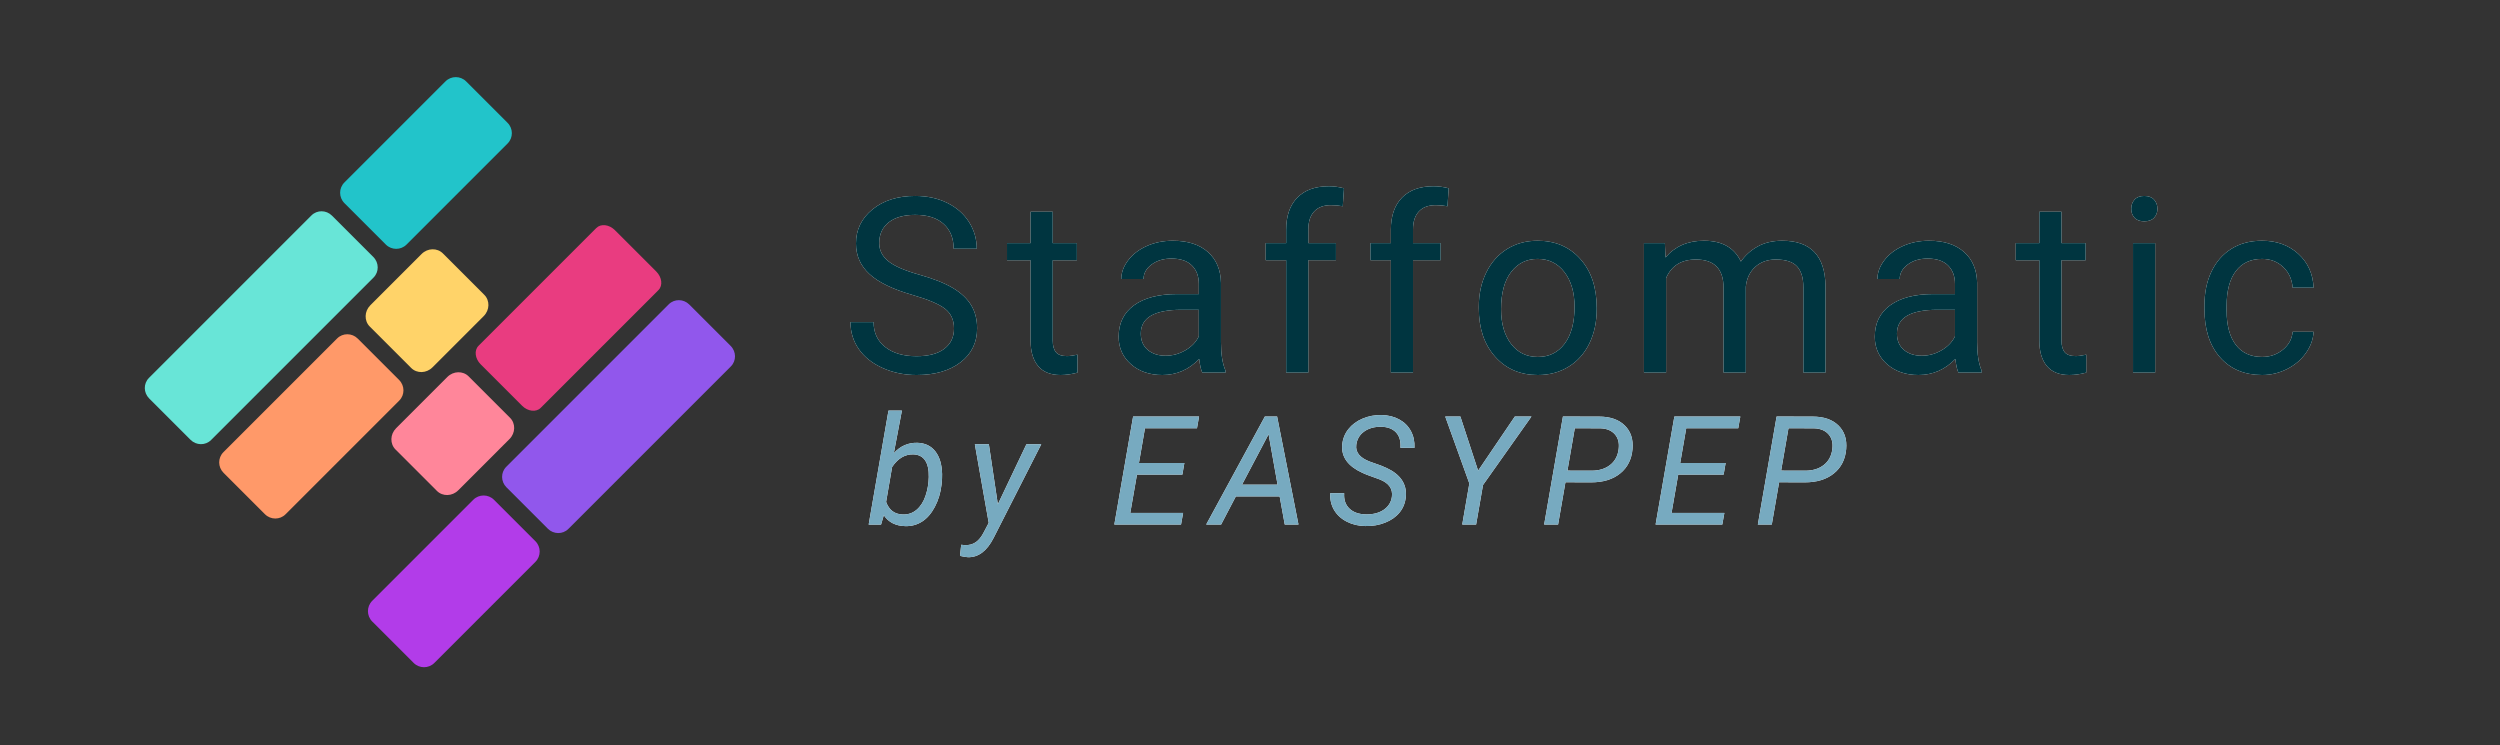 <svg height="304" viewBox="0 0 1020 304" width="1020" xmlns="http://www.w3.org/2000/svg" xmlns:xlink="http://www.w3.org/1999/xlink"><rect x="0" y="0" width="1020" height="304" fill="#333333" stroke="none"/><defs><path id="a" d="m25.293 44.336c-8.04-2.311-13.892-5.151-17.554-8.521-3.662-3.369-5.493-7.528-5.493-12.476 0-5.599 2.238-10.229 6.714-13.892 4.476-3.662 10.295-5.493 17.456-5.493 4.883 0 9.237.944 13.062 2.832 3.825 1.888 6.787 4.492 8.887 7.813s3.149 6.95 3.149 10.889h-9.424c0-4.297-1.367-7.674-4.102-10.132-2.734-2.458-6.592-3.687-11.572-3.687-4.622 0-8.228 1.017-10.815 3.052-2.588 2.035-3.882 4.858-3.882 8.472 0 2.897 1.229 5.347 3.687 7.349 2.458 2.002 6.641 3.833 12.549 5.493 5.908 1.66 10.531 3.491 13.867 5.493 3.337 2.002 5.811 4.338 7.422 7.007 1.611 2.669 2.417 5.811 2.417 9.424 0 5.762-2.246 10.376-6.738 13.843s-10.498 5.2-18.018 5.2c-4.883 0-9.44-.936-13.672-2.808-4.232-1.872-7.495-4.435-9.79-7.69-2.295-3.255-3.442-6.95-3.442-11.084h9.424c0 4.297 1.587 7.69 4.761 10.181 3.174 2.49 7.414 3.735 12.72 3.735 4.948 0 8.74-1.009 11.377-3.027 2.637-2.018 3.955-4.769 3.955-8.252 0-3.483-1.221-6.177-3.662-8.081-2.441-1.904-6.868-3.784-13.281-5.64zm57.219-33.936v12.793h9.863v6.982h-9.863v32.764c0 2.116.439 3.703 1.318 4.761.879 1.058 2.376 1.587 4.492 1.587 1.042 0 2.474-.195 4.297-.586v7.324c-2.376.651-4.687.977-6.934.977-4.036 0-7.08-1.221-9.131-3.662-2.051-2.441-3.076-5.908-3.076-10.4v-32.764h-9.619v-6.982h9.619v-12.793zm61.027 65.625c-.521-1.042-.944-2.897-1.27-5.566-4.199 4.362-9.212 6.543-15.039 6.543-5.208 0-9.481-1.473-12.817-4.419s-5.005-6.681-5.005-11.206c0-5.501 2.091-9.774 6.274-12.817 4.183-3.044 10.067-4.565 17.651-4.565h8.789v-4.15c0-3.158-.944-5.672-2.832-7.544-1.888-1.872-4.671-2.808-8.35-2.808-3.223 0-5.924.814-8.105 2.441-2.181 1.628-3.271 3.597-3.271 5.908h-9.082c0-2.637.936-5.184 2.808-7.642s4.411-4.403 7.617-5.835c3.206-1.432 6.73-2.148 10.571-2.148 6.087 0 10.856 1.522 14.307 4.565s5.241 7.235 5.371 12.573v24.316c0 4.85.618 8.708 1.855 11.572v.781zm-14.99-6.885c2.832 0 5.518-.732 8.057-2.197 2.539-1.465 4.378-3.369 5.518-5.713v-10.84h-7.08c-11.068 0-16.602 3.239-16.602 9.717 0 2.832.944 5.046 2.832 6.641 1.888 1.595 4.313 2.393 7.275 2.393zm49.211 6.885v-45.85h-8.35v-6.982h8.35v-5.42c0-5.664 1.514-10.042 4.541-13.135 3.027-3.092 7.308-4.639 12.842-4.639 2.083 0 4.15.277 6.201.83l-.488 7.324c-1.53-.293-3.158-.439-4.883-.439-2.93 0-5.192.854-6.787 2.563-1.595 1.709-2.393 4.159-2.393 7.349v5.566h11.279v6.982h-11.279v45.85zm42.717 0v-45.85h-8.35v-6.982h8.35v-5.42c0-5.664 1.514-10.042 4.541-13.135 3.027-3.092 7.308-4.639 12.842-4.639 2.083 0 4.15.277 6.201.83l-.488 7.324c-1.53-.293-3.158-.439-4.883-.439-2.93 0-5.192.854-6.787 2.563-1.595 1.709-2.393 4.159-2.393 7.349v5.566h11.279v6.982h-11.279v45.85zm35.881-26.904c0-5.176 1.017-9.831 3.052-13.965 2.035-4.134 4.867-7.324 8.496-9.57 3.63-2.246 7.772-3.369 12.427-3.369 7.194 0 13.013 2.49 17.456 7.471s6.665 11.605 6.665 19.873v.635c0 5.143-.985 9.757-2.954 13.843-1.969 4.085-4.785 7.267-8.447 9.546-3.662 2.279-7.869 3.418-12.622 3.418-7.161 0-12.964-2.49-17.407-7.471s-6.665-11.572-6.665-19.775zm9.082 1.074c0 5.859 1.359 10.563 4.077 14.111 2.718 3.548 6.356 5.322 10.913 5.322 4.59 0 8.236-1.798 10.938-5.396 2.702-3.597 4.053-8.634 4.053-15.112 0-5.794-1.375-10.49-4.126-14.087-2.751-3.597-6.405-5.396-10.962-5.396-4.46 0-8.057 1.774-10.791 5.322-2.734 3.548-4.102 8.626-4.102 15.234zm66.838-27.002.244 5.859c3.874-4.557 9.098-6.836 15.674-6.836 7.389 0 12.419 2.832 15.088 8.496 1.758-2.539 4.045-4.59 6.86-6.152 2.816-1.563 6.144-2.344 9.985-2.344 11.589 0 17.48 6.136 17.676 18.408v35.4h-9.033v-34.863c0-3.776-.863-6.6-2.588-8.472-1.725-1.872-4.622-2.808-8.691-2.808-3.353 0-6.136 1.001-8.35 3.003s-3.499 4.696-3.857 8.081v35.059h-9.082v-34.619c0-7.682-3.76-11.523-11.279-11.523-5.925 0-9.977 2.523-12.158 7.568v38.574h-9.033v-52.832zm119.768 52.832c-.521-1.042-.944-2.897-1.27-5.566-4.199 4.362-9.212 6.543-15.039 6.543-5.208 0-9.481-1.473-12.817-4.419-3.337-2.946-5.005-6.681-5.005-11.206 0-5.501 2.091-9.774 6.274-12.817 4.183-3.044 10.067-4.565 17.651-4.565h8.789v-4.15c0-3.158-.944-5.672-2.832-7.544-1.888-1.872-4.671-2.808-8.35-2.808-3.223 0-5.924.814-8.105 2.441-2.181 1.628-3.271 3.597-3.271 5.908h-9.082c0-2.637.936-5.184 2.808-7.642 1.872-2.458 4.411-4.403 7.617-5.835 3.206-1.432 6.73-2.148 10.571-2.148 6.087 0 10.856 1.522 14.307 4.565s5.241 7.235 5.371 12.573v24.316c0 4.85.618 8.708 1.855 11.572v.781zm-14.99-6.885c2.832 0 5.518-.732 8.057-2.197 2.539-1.465 4.378-3.369 5.518-5.713v-10.84h-7.08c-11.068 0-16.602 3.239-16.602 9.717 0 2.832.944 5.046 2.832 6.641 1.888 1.595 4.313 2.393 7.275 2.393zm57.023-58.74v12.793h9.863v6.982h-9.863v32.764c0 2.116.439 3.703 1.318 4.761.879 1.058 2.376 1.587 4.492 1.587 1.042 0 2.474-.195 4.297-.586v7.324c-2.376.651-4.687.977-6.934.977-4.036 0-7.08-1.221-9.131-3.662-2.051-2.441-3.076-5.908-3.076-10.4v-32.764h-9.619v-6.982h9.619v-12.793zm38.225 65.625h-9.033v-52.832h9.033zm-9.766-66.846c0-1.465.448-2.702 1.343-3.711s2.222-1.514 3.979-1.514 3.092.505 4.004 1.514 1.367 2.246 1.367 3.711c0 1.465-.456 2.686-1.367 3.662s-2.246 1.465-4.004 1.465-3.084-.488-3.979-1.465-1.343-2.197-1.343-3.662zm53.41 60.449c3.223 0 6.038-.977 8.447-2.93 2.409-1.953 3.743-4.395 4.004-7.324h8.545c-.163 3.027-1.204 5.908-3.125 8.643-1.921 2.734-4.484 4.915-7.69 6.543-3.206 1.628-6.6 2.441-10.181 2.441-7.194 0-12.915-2.401-17.163-7.202s-6.372-11.369-6.372-19.702v-1.514c0-5.143.944-9.717 2.832-13.721 1.888-4.004 4.598-7.113 8.13-9.326 3.532-2.214 7.707-3.32 12.524-3.32 5.925 0 10.848 1.774 14.771 5.322 3.923 3.548 6.014 8.154 6.274 13.818h-8.545c-.26-3.418-1.554-6.226-3.882-8.423-2.327-2.197-5.2-3.296-8.618-3.296-4.59 0-8.146 1.652-10.669 4.956-2.523 3.304-3.784 8.081-3.784 14.331v1.709c0 6.087 1.253 10.775 3.76 14.062 2.507 3.288 6.087 4.932 10.742 4.932z"/><path id="b" d="m37.146 121.799c-.404 3.35-1.322 6.367-2.755 9.052s-3.169 4.672-5.207 5.964c-2.038 1.292-4.299 1.907-6.781 1.847-3.956-.081-6.892-1.564-8.81-4.45l-1.12 3.814h-5.056l8.083-46.5h5.479l-3.3 17.377c2.624-2.906 5.812-4.319 9.566-4.238 3.148.081 5.601 1.241 7.356 3.481 1.756 2.24 2.684 5.328 2.785 9.264.02 1.292-.04 2.543-.182 3.754zm-5.207-3.179c.061-2.947-.434-5.202-1.483-6.766-1.049-1.564-2.654-2.387-4.813-2.467-3.411-.081-6.297 1.635-8.658 5.146l-2.452 14.259c1.211 3.33 3.481 5.035 6.812 5.116 2.139.081 4.011-.555 5.616-1.907 1.605-1.352 2.82-3.244 3.648-5.676s1.271-5 1.332-7.705zm28.183 11.141 11.655-24.491h6.055l-19.436 38.205c-2.704 5.308-6.176 7.932-10.414 7.871-.747-.02-1.847-.202-3.3-.545l.484-4.541 1.423.151c1.736.081 3.234-.308 4.496-1.166 1.261-.858 2.376-2.245 3.345-4.163l1.968-3.754-5.661-32.06h5.722zm75.286-12.109h-18.527l-2.725 15.621h21.555l-.848 4.753h-27.216l7.659-44.078h26.913l-.848 4.783h-21.222l-2.452 14.168h18.527zm39.686 8.87h-17.861l-6.024 11.504h-6.085l23.946-44.078h4.995l8.719 44.078h-5.601zm-15.349-4.783h14.501l-3.663-20.556zm61.15 4.935c.444-3.229-1.231-5.59-5.025-7.084l-5.237-1.907-1.756-.757c-5.893-2.684-8.648-6.458-8.265-11.322.202-2.442 1.039-4.602 2.513-6.479 1.473-1.877 3.426-3.325 5.858-4.344 2.432-1.019 5.02-1.499 7.765-1.438 2.664.061 5.041.656 7.129 1.786 2.089 1.13 3.678 2.709 4.768 4.738 1.09 2.028 1.574 4.314 1.453 6.857l-5.722-.03c.202-2.704-.404-4.798-1.816-6.282-1.413-1.483-3.431-2.245-6.055-2.286-2.765-.04-5.076.605-6.933 1.938-1.857 1.332-2.926 3.148-3.209 5.449-.404 3.007 1.443 5.288 5.54 6.842l4.511 1.604 2.271.969c5.691 2.624 8.325 6.519 7.901 11.686-.222 2.482-1.06 4.627-2.513 6.433-1.453 1.806-3.426 3.204-5.918 4.193-2.493.989-5.172 1.453-8.038 1.393-2.765-.02-5.293-.611-7.583-1.771-2.291-1.16-4.031-2.75-5.222-4.768s-1.715-4.309-1.574-6.872l5.691.03c-.182 2.624.53 4.708 2.134 6.251s3.87 2.336 6.796 2.376c2.926.04 5.338-.595 7.235-1.907 1.897-1.312 2.997-3.078 3.3-5.298zm35.176-10.626 14.985-22.1h6.781l-19.769 27.942-2.815 16.136h-5.661l2.906-16.771-9.839-27.307h6.176zm35.63 4.723-2.997 17.256h-5.691l7.659-44.078 14.713.03c4.541 0 8.043 1.206 10.505 3.618 2.462 2.412 3.522 5.616 3.179 9.612-.363 4.218-2.043 7.538-5.041 9.96s-6.948 3.633-11.852 3.633zm.817-4.753 9.809.03c3.088 0 5.621-.777 7.599-2.331 1.978-1.554 3.138-3.714 3.481-6.479.323-2.482-.192-4.496-1.544-6.04-1.352-1.544-3.32-2.356-5.903-2.437l-10.444-.03zm63.724 1.635h-18.527l-2.725 15.621h21.555l-.848 4.753h-27.216l7.659-44.078h26.913l-.848 4.783h-21.222l-2.452 14.168h18.527zm22.643 3.118-2.997 17.256h-5.691l7.659-44.078 14.713.03c4.541 0 8.043 1.206 10.505 3.618 2.462 2.412 3.522 5.616 3.179 9.612-.363 4.218-2.043 7.538-5.041 9.96-2.997 2.422-6.948 3.633-11.852 3.633zm.817-4.753 9.809.03c3.088 0 5.621-.777 7.599-2.331 1.978-1.554 3.138-3.714 3.481-6.479.323-2.482-.192-4.496-1.544-6.04-1.352-1.544-3.32-2.356-5.903-2.437l-10.444-.03z"/></defs><g fill="none" fill-rule="nonzero"><g transform="matrix(.707 -.707 .707 .707 55.256 158.364)"><path d="m6.857.948h93.772c3.237 0 5.861 2.675 5.861 5.974v23.898c0 3.3-2.624 5.974-5.861 5.974h-93.772c-3.237 0-5.861-2.675-5.861-5.974v-23.898c0-3.3 2.624-5.974 5.861-5.974z" fill="#68e5d7"/><path d="m119.648.948h58.327c3.291 0 5.96 2.675 5.96 5.974v23.898c0 3.3-2.668 5.974-5.96 5.974h-58.327c-3.291 0-5.96-2.675-5.96-5.974v-23.898c0-3.3 2.668-5.974 5.96-5.974z" fill="#22c4ca"/><path d="m91.691 43.863h29.598c3.479 0 6.3 2.675 6.3 5.974v23.898c0 3.3-2.82 5.974-6.3 5.974h-29.598c-3.479 0-6.3-2.675-6.3-5.974v-23.898c0-3.3 2.82-5.974 6.3-5.974z" fill="#ffd369"/><path d="m63.642 86.778h29.598c3.479 0 6.3 2.675 6.3 5.974v23.898c0 3.3-2.82 5.974-6.3 5.974h-29.598c-3.479 0-6.3-2.675-6.3-5.974v-23.898c0-3.3 2.82-5.974 6.3-5.974z" fill="#ff869a"/><path d="m84.302 129.693h93.772c3.237 0 5.861 2.675 5.861 5.974v23.898c0 3.3-2.624 5.974-5.861 5.974h-93.772c-3.237 0-5.861-2.675-5.861-5.974v-23.898c0-3.3 2.624-5.974 5.861-5.974z" fill="#9157ec"/><path d="m6.956 129.693h58.327c3.291 0 5.96 2.675 5.96 5.974v23.898c0 3.3-2.668 5.974-5.96 5.974h-58.327c-3.291 0-5.96-2.675-5.96-5.974v-23.898c0-3.3 2.668-5.974 5.96-5.974z" fill="#b23ce9"/><path d="m6.892 43.863h65.654c3.256 0 5.896 2.675 5.896 5.974v23.898c0 3.3-2.64 5.974-5.896 5.974h-65.654c-3.256 0-5.896-2.675-5.896-5.974v-23.898c0-3.3 2.64-5.974 5.896-5.974z" fill="#ff9969"/><path d="m111.224 86.778h67.976c2.615 0 4.734 2.675 4.734 5.974v23.898c0 3.3-2.12 5.974-4.734 5.974h-67.976c-2.615 0-4.734-2.675-4.734-5.974v-23.898c0-3.3 2.12-5.974 4.734-5.974z" fill="#e93c80"/></g><g transform="translate(347 76)"><g><use fill="#fff" xlink:href="#a"/><use fill="#003540" xlink:href="#a"/></g><g><use fill="#fff" xlink:href="#b"/><use fill="#77aac0" xlink:href="#b"/></g></g></g></svg>